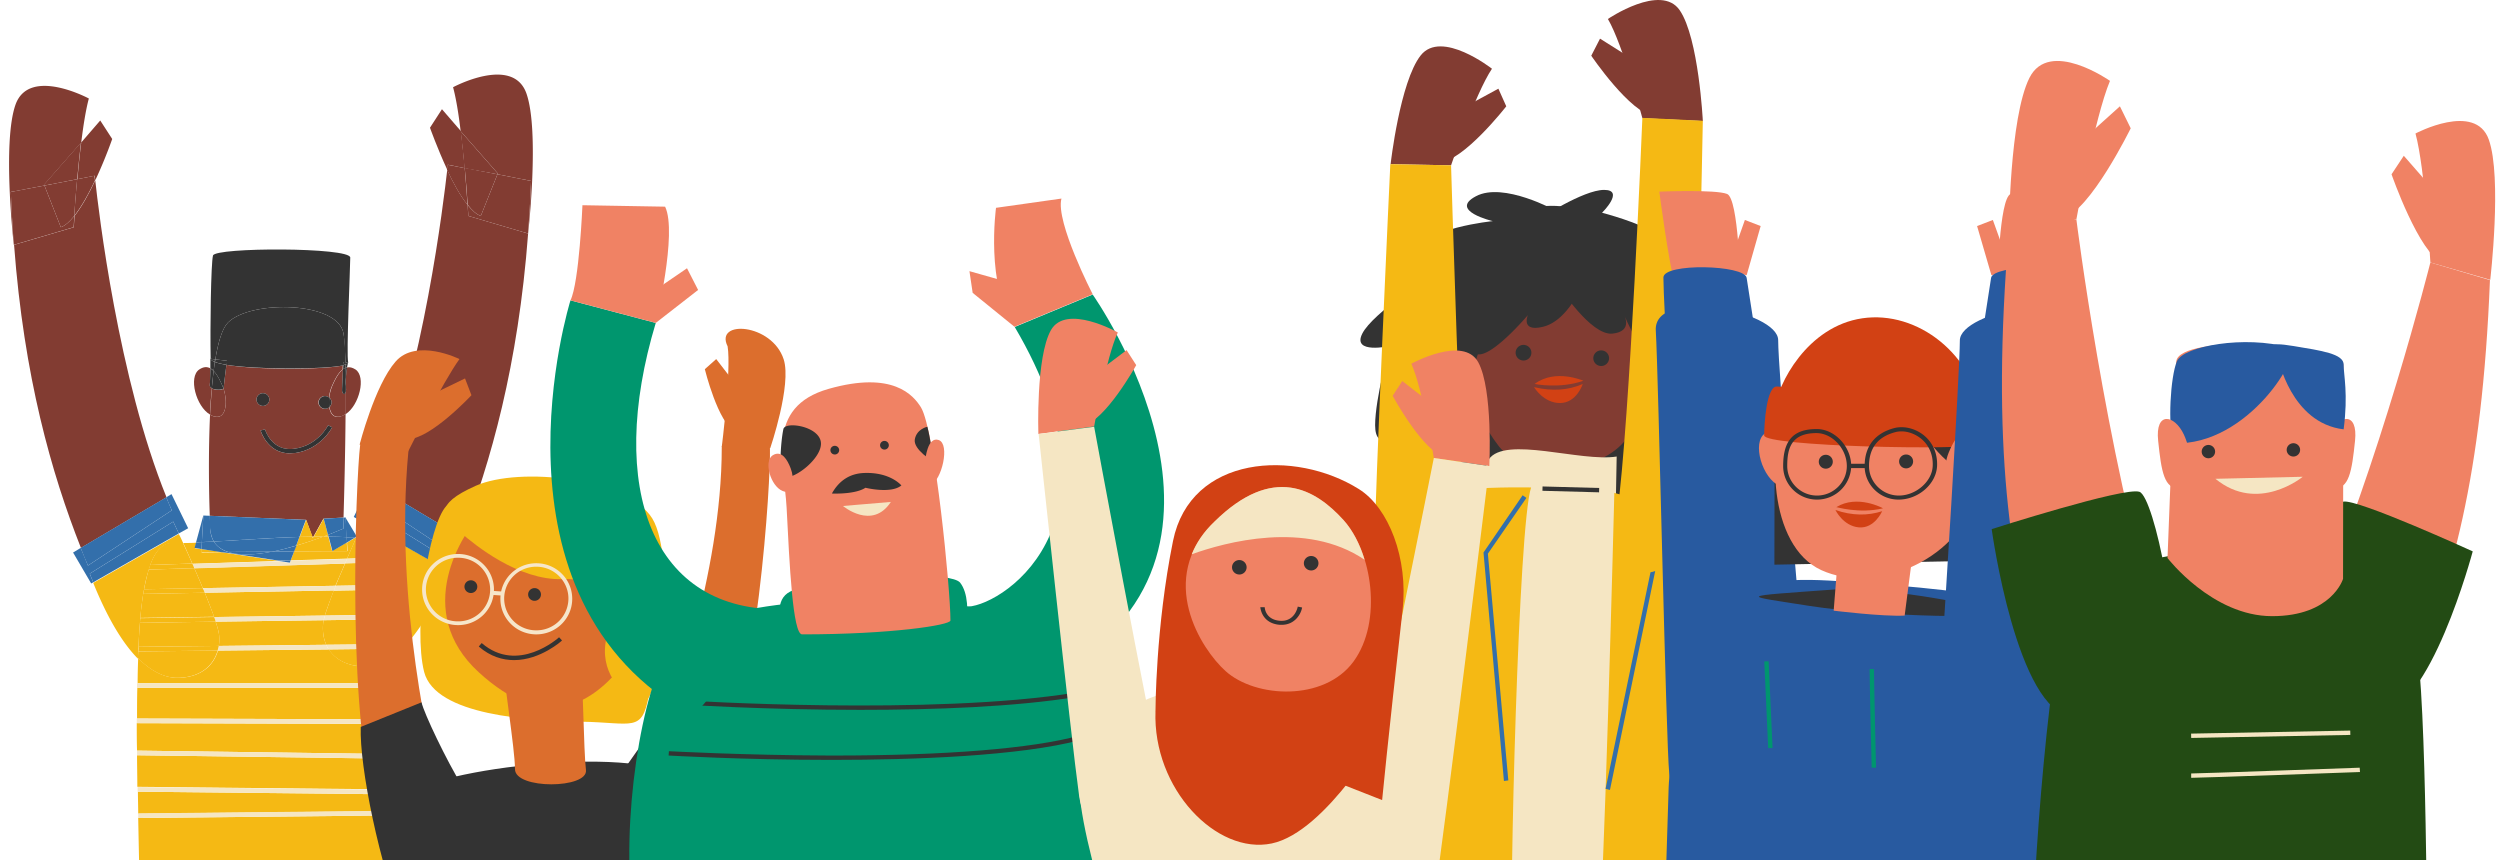 <svg width="218" height="75" viewBox="0 0 218 75" fill="none" xmlns="http://www.w3.org/2000/svg"><g clip-path="url(#a)"><path d="M43.378 15.197l2.929.58a124.605 124.605 0 0 1-.255 4.59s1.019-8.928-.153-12.231c-1.197-3.329-6.392-.53-6.392-.53.255.933.484 2.32.662 3.834l3.235 3.681-.026.076z" fill="#823C32"/><path d="M40.526 14.667c-.102-1.034-.204-2.143-.331-3.228l-1.656-1.916-1.044 1.614s.637 1.79 1.503 3.656c.025-.277.05-.428.05-.428l1.478.302z" fill="#823C32"/><path d="M43.378 15.197l.026-.076-3.235-3.682c.128 1.06.255 2.194.331 3.228l2.878.53zm2.674 5.169l-5.22-1.538s-.026-.378-.052-.958c-.636-.782-1.273-1.942-1.782-3.051-.306 2.698-2.038 17.324-6.19 27.587l7.438 4.439c2.546-6.532 4.94-14.98 5.806-26.479z" fill="#823C32"/><path d="M43.378 15.197l-1.452 3.631c-.382-.126-.764-.48-1.146-.958.051.605.051.958.051.958l5.221 1.538c.102-1.488.204-3 .255-4.59l-2.929-.58zm-2.852-.53l-1.503-.302s-.026.151-.051.428c.535 1.135 1.146 2.27 1.783 3.052-.026-.757-.128-1.917-.23-3.178z" fill="#823C32"/><path d="M41.926 18.828l1.452-3.631-2.852-.555c.127 1.286.203 2.446.254 3.203.382.504.764.857 1.146.983z" fill="#823C32"/><path d="M31.102 46.794c-.025.05-.025.076-.05.126.916.101 1.706.227 2.343.454.305.101.56.53.814 1.21.051.127.077.253.128.404.178.555.33 1.21.458 1.992.026.126.051.278.077.404.102.655.229 1.387.33 2.168.026.127.026.278.052.404a196 196 0 0 1 .229 2.169c1.12-1.236 2.394-3.203 3.667-6.33l-7.462-4.262c-.178.379-.357.782-.586 1.261z" fill="#F5B914"/><path d="M39.456 49.038c-.102.253-.204.53-.306.782l.153.076 1.58-2.673-.663-.404a27.54 27.54 0 0 1-.637 1.539L32.3 43.54c.153-.378.331-.756.484-1.16l-.484-.277-1.451 2.975.84.48c.306-.656.484-1.06.484-1.06l7.284 4.54z" fill="#336FAB"/><path d="M39.583 48.358c.204-.505.408-1.01.637-1.539l-7.437-4.438c-.153.378-.33.782-.484 1.16l7.284 4.817zm-.433 1.462a24.8 24.8 0 0 0 .306-.782L32.172 44.5s-.204.404-.484 1.06l7.462 4.261z" fill="#336FAB"/><path d="M27.231 46.794h.102l.866-1.563 1.757-.101c.051-1.715.153-5.523.178-9.028-.076.05-.178.1-.28.151-.713.303-1.044-.126-1.146-.756a.521.521 0 0 1-.382.151.563.563 0 0 1-.56-.555c0-.302.255-.555.56-.555.153 0 .28.05.357.127.05-.353.127-.707.255-.984.229-.53.534-1.16.942-1.463 0-.126 0-.252.025-.353-1.655.379-7.487.404-10.162-.05-.076.605-.229 1.79-.229 1.992 0 .025-.025.05-.025.076.382 1.134.28 2.9-.994 2.37-.05-.025-.101-.05-.178-.1-.153 3.252-.102 6.732-.025 8.825l8.404.353.535 1.463zm-4.864-11.953c0-.303.254-.555.56-.555.306 0 .56.252.56.555a.563.563 0 0 1-.56.555.563.563 0 0 1-.56-.555zm2.903 4.69c-1.961 0-2.547-1.992-2.547-1.992l.382-.1c.026.075.611 1.966 2.572 1.689 2.038-.277 2.93-2.017 2.93-2.043l.356.177c-.05.075-.993 1.916-3.235 2.244-.178 0-.33.025-.458.025z" fill="#823C32"/><path d="M24.277 48.912l-4.941-.756-1.757.025.025-.277-.611-.101.127-.48c-.382.026-.764.026-1.146.026.255.53.51 1.16.815 1.816l7.488-.253zm4.839 2.573l-11.257.201c.305.757.585 1.488.815 2.119l9.652-.127c.178-.58.459-1.336.79-2.193zm.968-2.345l-13.142.403c.254.58.51 1.16.738 1.74l11.563-.202c.28-.63.56-1.286.84-1.942zm.229-1.085l-4.661.025-.306.782 4.916-.151c.28-.63.56-1.236.79-1.79h-.128l-.662.403.05.73zm5.832 46.072c0 .807-.102 2.623-.23 4.64.485-.025.79-.177.79-.403 0-1.539.077-14.702-.356-27.286l-24.297.252c.153 8.045.433 17.804.433 28.698 0 .151.102.252.305.378.026-2.774.128-5.548.332-6.128.356-1.059 23.023-2.32 23.023-.151zM19.107 55.393c.025.303.025.63-.026.933l9.373-.1c-.255-.555-.332-1.186-.28-1.816 0-.101.025-.202.05-.328l-9.423.126c.178.505.28.933.306 1.185zm16.885 7.742l-24.067-.076c0 .782 0 1.589.025 2.396l24.195.328c-.05-.883-.102-1.766-.153-2.648zm.153 3.051l-24.195-.328c0 .883.025 1.816.025 2.75l24.272.251c0-.882-.051-1.765-.102-2.673zm-.331-6.203H11.975c-.025.857-.025 1.74-.025 2.673l24.042.075c-.076-.933-.127-1.866-.178-2.748zm.484 9.305l-24.272-.252c0 .63.026 1.26.026 1.916l24.297-.252a26.532 26.532 0 0 1-.051-1.412zm-.764-12.735H35.1c-1.503 1.438-2.75 1.589-3.49 1.564-1.451-.076-2.393-.681-2.928-1.488l-9.678.1c-.357 1.236-1.376 2.27-3.286 2.371-.79.05-2.088-.126-3.667-1.715A59.16 59.16 0 0 0 12 59.579h23.813c-.127-1.059-.204-2.068-.28-3.026z" fill="#F5B914"/><path d="M34.21 48.584c-.255-.68-.51-1.11-.816-1.21-.61-.227-1.4-.353-2.343-.454-.254.555-.509 1.16-.79 1.79l3.948-.126zm-5.884 5.095l6.877-.101a36.288 36.288 0 0 0-.331-2.169l-5.782.1c-.305.833-.585 1.59-.764 2.17zm-.102.403c-.025.126-.05.252-.05.328-.052.63.025 1.26.28 1.815l7.029-.075c-.076-.757-.153-1.488-.23-2.169l-7.029.101zm1.044-3.001l5.553-.1a27.135 27.135 0 0 0-.459-1.993l-4.253.126a56.54 56.54 0 0 0-.84 1.967zm2.318 7.036c.764.05 2.012-.126 3.49-1.564l-6.419.076c.535.807 1.477 1.412 2.93 1.488zm-4.228-11.323h-.102l.051.126.051-.126z" fill="#F5B914"/><path d="M36.272 68.885l-24.271-.253v.404l24.271.252v-.403zm-.127-3.102l-24.195-.328v.403l24.195.328v-.403zm-.178-3.051l-24.042-.076v.404l24.067.075c0-.126 0-.252-.025-.403zm-.204-3.152H11.95v.403h23.864c-.026-.126-.026-.278-.051-.404zm-.688-3.027h.433c0-.126-.026-.277-.051-.403-.102.151-.254.277-.382.403zm-15.994-.226c-.025.126-.05.277-.102.403l9.678-.1c-.076-.127-.152-.253-.203-.404l-9.373.1z" fill="#F5E6C3"/><path d="M35.483 56.15l-7.03.075c.052.126.128.278.204.404l6.418-.076c.128-.126.28-.252.408-.403zm-16.809-2.345c.05.151.102.277.127.403l9.423-.126c.026-.126.051-.252.102-.403l-9.652.126z" fill="#F5E6C3"/><path d="M28.224 54.082l7.03-.1c-.026-.127-.026-.278-.051-.404l-6.877.1c-.025.127-.076.278-.102.404zm1.044-3.001l-11.562.202c.05.126.102.277.178.403l11.257-.201c.026-.126.077-.252.128-.404z" fill="#F5E6C3"/><path d="M29.116 51.485l5.781-.101c-.025-.126-.05-.278-.076-.404l-5.552.101c-.051.151-.102.277-.153.404zm.968-2.345c.05-.127.127-.278.178-.404l-4.916.151-.076.202-.993-.151-7.488.226c.05.127.127.253.178.404l13.117-.429z" fill="#F5E6C3"/><path d="M30.084 49.14l4.253-.127c-.051-.151-.077-.277-.128-.403l-3.947.126c-.051.126-.128.252-.178.403zm6.265 21.535l-24.297.252v.404l24.297-.252v-.404z" fill="#F5E6C3"/><path d="M3.876 16.18l-.025-.075 3.234-3.682c.179-1.488.408-2.9.663-3.833 0 0-5.196-2.8-6.393.53-1.171 3.303-.153 12.23-.153 12.23a126.192 126.192 0 0 1-.254-4.615l2.928-.555zm4.381-.857s.025.151.05.403a41.106 41.106 0 0 0 1.478-3.606l-1.044-1.614-1.656 1.917a71.86 71.86 0 0 0-.33 3.203l1.502-.303z" fill="#823C32"/><path d="M3.876 16.18l2.853-.554c.102-1.034.204-2.144.331-3.203l-3.235 3.682.051.075zm4.431-.454c-.534 1.135-1.171 2.295-1.808 3.102-.05.605-.05.984-.05.984L1.226 21.35c.866 11.499 3.26 19.922 5.832 26.428l7.463-4.413C10.319 33.05 8.588 18.349 8.307 15.726z" fill="#823C32"/><path d="M6.474 18.828c-.382.48-.79.858-1.171.984L3.876 16.18l-2.929.555c.051 1.589.153 3.127.255 4.615l5.221-1.538s.026-.379.051-.984zm.255-3.202c-.127 1.286-.204 2.446-.255 3.202.637-.807 1.274-1.967 1.808-3.101a6.818 6.818 0 0 0-.05-.404l-1.503.303z" fill="#823C32"/><path d="M3.877 16.18l1.426 3.632c.382-.126.79-.505 1.171-.984.051-.781.128-1.916.255-3.202l-2.852.554zm14.415 17.35c.05-.303.05-.883.05-1.412-.28-.152-.585-.152-.967.1-.968.656-.28 3.228.942 3.934.026-.781.076-1.563.153-2.294-.127-.076-.204-.177-.178-.328z" fill="#823C32"/><path d="M19.489 33.883c-.128.151-.713.176-1.02-.025-.05.731-.101 1.513-.152 2.294.051.026.102.076.178.101 1.274.53 1.376-1.235.994-2.37zm10.671-.227v.05c.025.202.025.328 0 .429v1.967c1.171-.782 1.783-3.253.84-3.883-.28-.177-.509-.228-.738-.177-.051.227-.077.555-.102.883v.73z" fill="#823C32"/><path d="M30.16 34.135c-.076.353-.331.202-.331-.075 0-.253.05-1.186.076-1.841-.407.302-.713.933-.942 1.462-.127.303-.204.63-.255.984.128.1.204.252.204.428a.592.592 0 0 1-.178.404c.102.63.433 1.034 1.146.756.102-.05.178-.1.28-.15v-1.968zm0-.479v-.731a3.503 3.503 0 0 0 0 .731z" fill="#823C32"/><path d="M23.487 34.841a.562.562 0 0 0-.56-.555.562.562 0 0 0-.56.555c0 .303.254.555.56.555.306 0 .56-.252.56-.555zm5.221-.176a.612.612 0 0 0-.356-.126.562.562 0 0 0-.56.554.562.562 0 0 0 .942.404 2.97 2.97 0 0 1-.026-.832z" fill="#333"/><path d="M28.912 35.093c0-.176-.077-.302-.204-.428a4.55 4.55 0 0 0 0 .832.524.524 0 0 0 .204-.404z" fill="#333"/><path d="M28.657 46.794l-.051-.151c-.127.05-.28.1-.407.151h.458zm-1.961-1.463l-.56 1.488c.382 0 .738-.025 1.12-.025l-.56-1.462z" fill="#F5B914"/><path d="M28.199 46.794c.153-.05.28-.1.407-.151l-.382-1.412-.866 1.563h.84zm-10.646 1.362l1.757-.025-1.732-.252-.025.277zm8.277-.58l-.203.504 4.66-.025-.05-.757-1.274.757-.331-1.26h-.459c-.662.251-1.477.529-2.343.78z" fill="#F5B914"/><path d="M28.199 46.794h-.84l-.077.126-.05-.126c-.357 0-.74.025-1.122.025l-.28.757a37.11 37.11 0 0 0 2.369-.782z" fill="#F5B914"/><path d="M17.73 44.953l-.636 2.345c.178 0 .331-.025.51-.025l.126-2.32zm7.922 3.127l-1.936.025c-1.426.278-2.801.353-3.82.026h-.56l4.94.756 1.07-.025.306-.782z" fill="#336FAB"/><path d="M17.578 47.879l.025-.606c-.178 0-.33.026-.509.026l-.127.479.61.1zm6.138.226l-3.82.026c.993.327 2.394.252 3.82-.026zm1.63.757l-1.07.05.994.152.076-.202zm-6.698-1.639a2.208 2.208 0 0 1-.305-1.135c-.026-.303-.026-.68-.051-1.11l-.56-.025-.128 2.32c.331-.025.688-.025 1.044-.05z" fill="#336FAB"/><path d="M18.648 47.223c2.343-.126 4.992-.328 7.462-.404l.56-1.487-8.404-.354c.026.43.026.807.051 1.11.051.454.153.832.331 1.135z" fill="#336FAB"/><path d="M18.648 47.223c-.356.025-.713.05-1.044.05l-.026.605 1.758.278h.56c-.535-.202-.968-.48-1.248-.933zm5.068.882l1.936-.025.204-.504c-.713.202-1.427.403-2.14.53z" fill="#336FAB"/><path d="M19.896 48.13l3.82-.025c.714-.126 1.427-.327 2.114-.53l.28-.756c-2.47.076-5.119.278-7.462.404.28.454.713.731 1.248.908zm11.028-1.235l.178-.101v-.025l-.993-1.664.102 1.714c.28.05.51.076.713.076z" fill="#336FAB"/><path d="M30.923 46.895c-.229-.025-.458-.05-.687-.05l.026.453.661-.403zm-2.317-.252l.051.151c.56 0 1.096.025 1.58.05l-.102-1.714h-.153c-.026.605-.026.958-.026.958s-.535.227-1.35.555z" fill="#336FAB"/><path d="M28.606 46.643c.815-.328 1.35-.555 1.35-.555s0-.353.026-.958l-1.758.1.382 1.413zm1.656.655l-.026-.454a32.232 32.232 0 0 0-1.579-.05l.331 1.26 1.274-.756z" fill="#336FAB"/><path d="M12.077 56.402a48.74 48.74 0 0 1 .128-2.093c0-.126.025-.277.025-.404a36.5 36.5 0 0 1 .255-2.093c.025-.126.05-.277.076-.403.102-.656.255-1.21.408-1.715.05-.151.102-.277.127-.403.459-1.261 1.095-1.917 1.936-1.917h.942a8.194 8.194 0 0 0-.382-.807L8.13 50.83c1.375 3.379 2.7 5.396 3.896 6.607 0-.202.026-.379.026-.58 0-.202 0-.328.025-.454z" fill="#F5B914"/><path d="M17.859 51.686l-5.374.101a36.5 36.5 0 0 0-.255 2.093l6.444-.1c-.23-.606-.51-1.337-.815-2.094zm-.917-2.143l-3.973.126c-.153.504-.28 1.06-.408 1.715l5.12-.101c-.23-.58-.485-1.16-.74-1.74zm-3.846-.277l3.668-.127c-.28-.655-.56-1.26-.816-1.815h-.942c-.815.025-1.451.68-1.91 1.942zm2.598 9.834c1.91-.1 2.929-1.135 3.285-2.37l-6.927.076c0 .201-.026.378-.026.58 1.58 1.588 2.878 1.765 3.668 1.714zm3.413-3.707c-.026-.252-.128-.68-.306-1.185l-6.596.101a48.74 48.74 0 0 0-.128 2.093l7.004-.076c.051-.302.051-.63.026-.933z" fill="#F5B914"/><path d="M12.077 56.402c0 .126 0 .277-.025.403l6.927-.075c.026-.126.077-.278.102-.404l-7.004.076zm6.597-2.597l-6.444.1c0 .127-.025.278-.025.404l6.596-.101a2.47 2.47 0 0 0-.127-.403zm-.994-2.522l-5.119.1c-.025.127-.05.278-.076.404l5.374-.1a4.92 4.92 0 0 0-.179-.404zm-.916-2.143l-3.668.126a2.5 2.5 0 0 0-.127.403l3.973-.126c-.051-.126-.102-.277-.178-.404z" fill="#F5B914"/><path d="M15.108 45.483s.178.403.484 1.034l.815-.454-1.452-2.976-.458.277c.153.379.305.757.484 1.135l-7.31 4.817c-.204-.505-.407-1.009-.636-1.538l-.663.403 1.58 2.698.178-.1-.306-.757 7.284-4.54z" fill="#336FAB"/><path d="M14.98 44.5c-.152-.379-.33-.757-.483-1.136l-7.463 4.414c.204.53.408 1.033.637 1.538l7.31-4.817zm.612 2.017c-.306-.63-.484-1.034-.484-1.034l-7.284 4.539.306.756 7.462-4.261z" fill="#336FAB"/><path d="M19.896 28.108c2.012-1.967 9.602-1.84 10.06.984.077.504.128 1.387.178 2.496l.204.05s0 .026-.025.051c.025-.025.05-.05.05-.076-.177-.706.179-8.246.179-9.154 0-.907-11.792-.907-11.97-.176-.178.706-.255 6.203-.204 8.977v.025l.408.051c.254-1.538.61-2.723 1.12-3.228z" fill="#333"/><path d="M30.135 31.588c-.026-1.11-.077-1.992-.179-2.496-.458-2.825-8.048-2.95-10.06-.984-.51.505-.866 1.69-1.12 3.228l1.018.126s-.025.151-.05.353c2.7.429 8.506.404 10.161.05 0-.201.026-.302.026-.302l.204.025zm-.001.479c.051-.025.077-.025.128-.025.025-.151.05-.277.076-.353-.05.025-.102.076-.204.1v.278z" fill="#333"/><path d="M30.134 31.79a.483.483 0 0 1-.203.05c0 .101 0 .227-.026.353.077-.05.153-.1.23-.126v-.277z" fill="#333"/><path d="M30.16 32.925c.025-.328.076-.656.102-.883-.051 0-.077.025-.128.025 0 .278 0 .555.026.858zm0 .781v-.05.479c.025-.1.025-.227 0-.429z" fill="#333"/><path d="M30.16 34.135v-.48a3.519 3.519 0 0 1 0-.73c0-.303 0-.58-.026-.858-.076.025-.153.076-.229.126-.025.656-.076 1.614-.076 1.841 0 .328.254.48.33.101zm-.026-2.547v.202a.385.385 0 0 0 .204-.101c0-.05.025-.05.025-.05l-.229-.05zm0 0l-.203-.05s0 .126-.026.302c.077-.025.153-.025.204-.05.025-.076.025-.126.025-.202zm-11.41-.025c-.204-.076-.33-.177-.356-.277h-.025v.832c.101.05.203.126.28.227.05-.278.076-.53.101-.782z" fill="#333"/><path d="M18.623 32.345c.33.328.585.882.79 1.336.025.05.05.126.076.202.025-.025.025-.05.025-.076 0-.201.153-1.387.23-1.992-.434-.076-.765-.151-1.02-.252-.025.252-.05.504-.101.782zm-.153 1.513c.05-.53.101-1.034.152-1.514a2.702 2.702 0 0 0-.28-.226c0 .504-.025 1.11-.05 1.412-.026.151.05.252.178.328z" fill="#333"/><path d="M18.623 32.344c-.051.48-.102.984-.153 1.514.306.176.866.15 1.019.025-.026-.076-.051-.126-.077-.202-.204-.48-.458-1.009-.79-1.337zm.101-.781c0-.076.025-.151.025-.227l-.406-.05c.05.1.177.201.381.277zm.052-.227c0 .076-.026.151-.026.227.23.1.586.176 1.019.252.025-.202.05-.353.05-.353l-1.043-.126zm10.187 5.926l-.357-.176c0 .025-.89 1.765-2.928 2.042-1.962.278-2.547-1.614-2.573-1.69l-.382.101s.586 1.993 2.547 1.993c.127 0 .28-.026.459-.026 2.24-.327 3.183-2.168 3.234-2.244z" fill="#333"/><path d="M57.462 64.976c.892-2.648 5.476-14.828 5.476-25.974 0-1.21 4.177-1.11 4.202.126.077 2.623-1.044 21.712-4.788 29.1-.713 1.413-5.246-2.193-4.89-3.252z" fill="#DC6E2D"/><path d="M62.938 38.977s.84-6.733.51-8.776c-1.172-2.345 3.87-2.017 4.89 1.135.712 2.22-1.172 7.742-1.172 7.742l-4.228-.101z" fill="#DC6E2D"/><path d="M65.663 35.472l-3.209-4.161-.993.882s1.146 4.69 2.648 5.447l1.554-2.168z" fill="#DC6E2D"/><path d="M59.703 73.777c1.962-2.144 4.28-8.398 4.84-11.449l-5.45-2.42c-1.452 2.874-5.018 7.59-6.648 9.935-1.477 2.093 5.705 5.623 7.258 3.934z" fill="#333"/><path d="M35.228 69.313c4.024-2.648 22.489-4.488 24.5-.908 1.987 3.581-1.069 27.538-1.63 30.362-.177.908-19.763 1.084-19.966.177-1.172-5.8-5.069-28.193-2.904-29.63z" fill="#333"/><path d="M38.921 44.121c-1.579 1.69-2.903 10.667-1.935 14.475.993 3.808 9.245 4.262 13.727 4.337 4.483.076 5.247.959 5.858-2.244 2.47-12.937.102-14.525-3.973-16.669-4.05-2.143-12.403-1.26-13.677.101z" fill="#F5B914"/><path d="M42.334 44.399c-2.216 2.143-6.342 8.952-.586 14.222 5.756 5.27 9.678 2.774 12.276-.277 2.598-3.052 3.413-9.709.484-13.441-2.955-3.732-9.449-3.127-12.174-.504z" fill="#DC6E2D"/><path d="M41.06 51.712c.31 0 .56-.249.56-.555a.557.557 0 0 0-.56-.555.557.557 0 0 0-.56.555c0 .306.251.555.56.555zm5.553.68c.309 0 .56-.248.56-.554a.558.558 0 0 0-.56-.555c-.31 0-.56.248-.56.555 0 .306.25.554.56.554z" fill="#333"/><path d="M38.31 68.86c-.637-2.724-3.948-16.341-2.7-29.48.128-1.437-4.024-2.042-4.202-.605-.382 3.077-1.299 25.142 1.732 32.858.56 1.488 5.425-1.664 5.17-2.774z" fill="#DC6E2D"/><path d="M35.584 39.38s3.031-6.077 4.483-8.07c0 0-3.77-1.865-5.578.228-1.808 2.068-3.132 7.237-3.132 7.237l4.227.605z" fill="#DC6E2D"/><path d="M34.923 35.724L40.55 33l.56 1.463s-3.59 3.858-5.577 3.833l-.611-2.572z" fill="#DC6E2D"/><path d="M35.278 80.762c-2.19-5.245-3.947-13.97-3.82-17.375l5.298-2.143c.229.983 2.164 5.043 3.54 7.287 3.107 4.968-3.642 15.51-5.018 12.23z" fill="#333"/><path d="M43.862 57.41c0 1.64 1.044 7.868 1.044 9.659 0 1.79 6.393 1.715 6.189.075-.204-1.639-.255-8.321-.484-9.607-.255-1.312-6.749-2.118-6.749-.126z" fill="#DC6E2D"/><path d="M40.195 46.466c1.171 1.01 4.991 4.161 8.863 4.035 3.87-.126 4.584 2.018 3.845 5.044-.738 3.026 1.325 4.942 2.7 5.8 2.063 1.286 3.438-12.609 1.273-16.14-2.19-3.53-11.562-4.539-15.383-2.849-3.794 1.69-2.903 2.723-1.298 4.11z" fill="#F5B914"/><path d="M46.765 55.318c-1.732 0-3.132-1.387-3.132-3.102 0-1.715 1.4-3.102 3.132-3.102 1.732 0 3.133 1.387 3.133 3.102 0 1.715-1.4 3.102-3.133 3.102zm0-5.901a2.78 2.78 0 0 0-2.801 2.774 2.78 2.78 0 0 0 2.801 2.774 2.78 2.78 0 0 0 2.802-2.774c0-1.513-1.248-2.774-2.802-2.774zM39.94 54.51c-1.732 0-3.133-1.386-3.133-3.101s1.401-3.102 3.133-3.102 3.133 1.387 3.133 3.102c0 1.715-1.376 3.102-3.133 3.102zm0-5.875a2.78 2.78 0 0 0-2.802 2.774 2.78 2.78 0 0 0 2.802 2.774 2.78 2.78 0 0 0 2.801-2.774 2.78 2.78 0 0 0-2.801-2.774z" fill="#F6E6CA"/><path d="M42.938 51.524l-.024.352.813.053.024-.352-.813-.053z" fill="#F6E6CA"/><path d="M44.83 57.562c-.993 0-2.063-.303-3.082-1.185l.255-.303c3.158 2.724 6.698-.454 6.749-.504l.255.277c0 .025-1.885 1.715-4.177 1.715z" fill="#333"/><path d="M55.22 79.677c-1.145-7.716.714-19.896 3.312-23.326 3.463-4.564 17.853-4.287 23.634-3.707 5.782.58 8.863.934 12.123 7.717 3.184 6.632 3.311 15.61 3.311 15.61s-14.11 1.966-22.718 2.622c-11.257.883-19.661 1.084-19.661 1.084z" fill="#00966E"/><path d="M75.086 61.9c-8.353 0-15.408-.455-15.535-.455l.025-.378c.204.025 21.776 1.362 34.255-.68l.077.377c-5.4.883-12.48 1.135-18.822 1.135zm-2.419 4.362h-.306c-7.59 0-13.982-.379-14.058-.379l.025-.378c.051 0 6.444.353 14.033.378h.306c9.856 0 17.293-.605 21.47-1.74l.102.379c-5.298 1.412-14.594 1.74-21.572 1.74z" fill="#333"/><path d="M69.56 51.358c-1.987.429-1.63 2.144-1.452 3.581.178 1.438 3.438 3.051 7.615 2.698 4.177-.353 8.354-1.084 8.532-2.698.178-1.614.178-3.228-.535-4.136-.738-.882-7.462-.882-14.16.555z" fill="#00966E"/><path d="M80.308 35.522c1.222 2.017 2.572 15.912 2.572 18.585 0 .404-5.17 1.21-12.938 1.21-.815 0-1.095-6.052-1.35-11.045-.204-3.833-1.936-8.775 3.668-10.364 5.603-1.589 7.385.555 8.048 1.614z" fill="#F08264"/><path d="M68.312 37.413c.153-.68 3.005-.277 3.26 1.085.254 1.361-2.343 3.404-3.26 3.101-.408-.151-.255-2.975 0-4.186zm7.004 3.833c-1.096.05-2.089.555-2.776 1.79 0 0 2.012.102 2.928-.504 0 0 2.216.555 3.133-.201 0 0-.968-1.186-3.285-1.085zm-2.522-1.614a.38.38 0 0 0 .382-.378.38.38 0 0 0-.382-.378.38.38 0 0 0-.382.378.38.38 0 0 0 .382.378zm4.33-.429a.38.38 0 0 0 .382-.378.38.38 0 0 0-.382-.378.38.38 0 0 0-.382.378.38.38 0 0 0 .382.378z" fill="#333"/><path d="M68.949 40.843c-.28-.732-.79-1.64-1.58-1.135-.789.53-.178 2.673.867 3.102 1.044.454 1.044-1.11.713-1.967z" fill="#F08264"/><path d="M73.507 44.121s2.547 2.143 4.177-.353l-4.177.353z" fill="#F5E6C3"/><path d="M68.44 53.124c-11.614.353-15.588-10.592-11.258-24.965l-7.437-1.967s-8.15 26.05 10.697 36.287l7.997-9.355zm15.688-.227c2.725.277 14.695-6.86 4.355-24.385l6.8-2.825s16.198 22.898-3.668 33.262l-7.487-6.052z" fill="#00966E"/><path d="M95.283 25.662s-3.26-6.33-2.725-8.347l-5.705.807s-.942 6.86 1.63 10.364l6.8-2.824z" fill="#F08264"/><path d="M88.356 24.729l-3.82-1.084.28 1.89 3.667 2.977-.127-3.783zm-31.174 3.429s1.91-7.867.815-10.137l-7.208-.126s-.28 6.733-1.044 8.296l7.437 1.967z" fill="#F08264"/><path d="M56.775 25.536l3.132-2.144.968 1.892-3.693 2.875-.407-2.623z" fill="#F08264"/><path d="M80.868 37.212s-.917.176-1.095 1.084c-.178.908 1.63 1.967 1.63 1.967s-.255-1.967-.535-3.051z" fill="#333"/><path d="M80.69 40.086s.178-2.067 1.171-1.714c.993.353.28 3.505-.738 3.959-1.02.454-.535-1.438-.433-2.245z" fill="#F08264"/><path d="M134.199 19.105s3.846-2.546 5.679-2.546c1.834 0-.178 1.992-.178 1.992s3.489.908 4.584 1.815c1.096.908-.916 1.64-.916 1.64s5.322 1.639 5.322 3.454c0 1.816-2.012.908-2.012.908s3.668 4.716 4.228 7.44c.561 2.723-1.477.176-1.477.176s1.477 4.186.178 7.439c-1.273 3.278-2.19 0-2.19 0s-2.751 3.984-4.228 4.715c-1.477.732-6.239 1.085-6.978-3.076-.713-4.16-4.559-19.417-2.012-23.956z" fill="#333"/><path d="M135.676 18.374s-4.584-2.547-6.978-1.26c-2.394 1.26 1.477 2.168 1.477 2.168s-5.858.555-7.513 2.9c-1.656 2.37 2.19 1.816 2.19 1.816s-5.145 3.278-6.061 5.094c-.917 1.815 2.394 1.084 2.394 1.084s-1.274 4.54-1.274 6.91 2.012.907 2.012.907 1.095 6.179 2.929 6.179c1.834 0 2.19-1.261 2.19-1.261s.561 2.169 2.394 2.723c1.834.555 5.858.908 6.775-2.547.942-3.48 2.572-22.166-.535-24.713z" fill="#333"/><path d="M143.189 43.693c2.751-.278 12.098-4.64 2.471-18.787-9.627-14.172-20.349-3.53-23.941 4.085-3.591 7.615 1.936 14.702 9.347 15.256 7.412.555 9.373-.277 12.123-.554z" fill="#333"/><path d="M130.71 38.927c-2.573-3.33-3.77-7.49.968-12.155 4.762-4.665 8.175-2.648 10.467-.126 2.292 2.521 2.955 7.792-.484 11.827-2.623 3.101-8.965 3.026-10.951.454z" fill="#823C32"/><path d="M139.624 31.916c.38 0 .687-.305.687-.68a.684.684 0 0 0-.687-.682.684.684 0 0 0-.688.681c0 .376.308.681.688.681zm-6.775-.479c.38 0 .688-.305.688-.68a.684.684 0 0 0-.688-.682.684.684 0 0 0-.687.681c0 .376.307.681.687.681zm4.941-6.229s-1.197 2.774-3.209 3.278c-2.012.505-1.35-1.008-1.35-1.008s-3.387 4.01-4.559 3.354c-1.171-.656-.687-2.522-.687-2.522s-2.7 5.018-4.05 4.186c-1.35-.832 1.528-12.735 6.928-12.886 5.399-.177 10.518.252 6.927 5.598z" fill="#333"/><path d="M136.033 25.082s2.699 4.186 4.559 4.01c1.859-.177 1.018-1.665 1.018-1.665s1.86 4.514 2.878 3.505c1.019-1.008-.687-8.195-5.399-9.885-4.737-1.664-4.916 2.37-3.056 4.035z" fill="#333"/><path d="M140.974 39.81l-.765 41.078-12.428-.252s.586-38.507 2.037-40.575c1.427-2.093 8.023.252 11.156-.252z" fill="#F5E6C3"/><path d="M140.77 42.986s-.942 37.297-1.477 40.55c0 0 7.462 21.006 8.277 16.946.815-4.085.025-55.73.025-55.73l-6.825-1.766zm-7.259-.479c-1.095 3.253-1.91 35.33-1.655 41.306 0 0-11.436 19.67-11.716 13.139-.28-6.532-.917-49.83.459-52.276 1.375-2.446 12.912-2.169 12.912-2.169z" fill="#F5B914"/><path d="M126.533 14.415s2.114-6.254 3.566-8.422c0 0-4.407-3.455-6.215-1.16-1.808 2.294-2.623 9.481-2.623 9.481l5.272.101z" fill="#823C32"/><path d="M124.852 10.885l5.807-3.152.687 1.538s-3.743 4.816-5.857 4.892l-.637-3.278z" fill="#823C32"/><path d="M127.934 50.224c-.586-8.473-1.401-35.809-1.401-35.809l-5.298-.1s-1.349 28.646-1.4 34.42c-.051 5.776 8.608 8.978 8.099 1.489z" fill="#F5B914"/><path d="M131.143 68.103l-1.783-19.922 3.413-4.993.331.227-3.362 4.867 1.783 19.77-.382.051zm9.245.782l-.382-.101 4.049-19.518-2.521-5.523.356-.177 2.573 5.65-.026.075-4.049 19.594z" fill="#336FAB"/><path d="M134.51 42.42l-.01.377 4.939.134.01-.378-4.939-.134z" fill="#333"/><path d="M138.072 33.202s-2.445-1.084-4.253.278c0 0 2.165.453 4.253-.278z" fill="#D24114"/><path d="M138.019 33.48s-.535 1.664-1.986 1.664c-1.452 0-2.267-1.387-2.267-1.387 1.579.378 3.005.277 4.253-.277z" fill="#D24114"/><path d="M143.215 10.305s-1.681-6.38-3.006-8.65c0 0 4.636-3.152 6.266-.756 1.655 2.42 2.012 9.658 2.012 9.658l-5.272-.252z" fill="#823C32"/><path d="M145.125 6.9l-5.603-3.53-.764 1.488s3.413 5.043 5.501 5.27l.866-3.228z" fill="#823C32"/><path d="M140.999 44.979c1.146-8.423 2.216-34.7 2.216-34.7l5.272.253s-.561 28.672-.917 34.447c-.331 5.75-7.59 7.439-6.571 0z" fill="#F5B914"/><path d="M146.093 24.981c-.586-2.017-1.401-8.271-1.401-8.271s4.89-.202 5.909.202c1.018.403 1.146 7.893 1.146 7.893l-5.654.176z" fill="#F08264"/><path d="M152.307 23.998l1.223-4.287-1.376-.53-1.579 4.464 1.732.353z" fill="#F08264"/><path d="M145.278 29.37s-.229-3.884-.229-5.17c0-1.287 7.08-1.11 7.258.025.331 2.143.841 5.421.841 5.421l-7.87-.277z" fill="#285AA0"/><path d="M156.891 53.401c-.255-3.102-1.834-21.132-1.834-23.73.026-2.572-10.926-4.69-10.671-.831.229 3.883.891 35.884 1.171 38.607.255 2.698 1.809 1.06 5.705 1.337 3.897.302 5.858-12.533 5.629-15.383z" fill="#285AA0"/><path d="M172.937 37.187v11.7l-18.21.353.025-13.541 18.185 1.488z" fill="#333"/><path d="M160.355 50.678c2.42.176 11.843.781 13.269 1.588 1.426.807 1.426 5.977-.025 8.952-1.452 2.976-21.674 3.102-22.285-.756-.229-1.438-1.07-7.238-.051-8.12 1.885-1.64 4.228-1.992 9.092-1.664z" fill="#285AA0"/><path d="M160.228 51.384c2.598-.202 10.111.832 12.938 1.765 2.827.933-9.296.63-15.307-.303-6.036-.958-6.647-.806 2.369-1.462z" fill="#333"/><path d="M156.102 35.295c-2.114 3.48-1.936 12.306 2.725 14.424 4.661 2.119 11.665-.756 13.397-6.153 1.757-5.396-1.172-10.97-5.833-12.306-4.635-1.361-9.117 2.093-10.289 4.035z" fill="#F08264"/><path d="M156.229 39.456c-.433-1.059-1.171-2.42-2.317-1.664-1.172.756-.255 3.959 1.299 4.59 1.528.655 1.528-1.64 1.018-2.926zm3.948 10.264l-.28 3.53s4.279.53 6.189.429l.687-5.321-6.596 1.362z" fill="#F08264"/><path d="M167.563 37.54s2.088 3.606 5.221 4.286c0 0 .178-5.32-.866-6.707-1.07-1.362-4.355 2.42-4.355 2.42z" fill="#333"/><path d="M161.934 53.653c5.858.353 17.472 1.942 18.261 13.542.79 11.6 3.948 58.857 3.948 58.857s-30.486-.378-40.24-3.101c0 0 1.4-48.77 1.604-54.293.357-9.457 10.188-15.408 16.427-15.005z" fill="#285AA0"/><path d="M163.207 66.943c0-.076-.178-7.59-.178-8.6h.382c0 1.01.178 8.524.178 8.6h-.382zm-8.981-9.281l-.381.018.341 7.557.381-.017-.341-7.558z" fill="#00966E"/><path d="M164.201 44.323s-2.241-1.236-4.075-.1c-.026-.026 2.012.604 4.075.1z" fill="#D24114"/><path d="M164.125 44.575s-.663 1.538-2.038 1.412c-1.375-.126-2.037-1.513-2.037-1.513 1.477.505 2.827.505 4.075.101zm8.939-5.825c-1.885.555-19.229.176-19.229-.782s.204-4.388 1.146-4.262c1.274.177 15.791-.126 17.319.202.917.202 1.426 4.64.764 4.842z" fill="#D24114"/><path d="M172.886 36.505c-.688-5.623-5.705-9.456-10.493-8.75-4.788.706-7.386 5.7-7.641 7.944l18.134.806z" fill="#D24114"/><path d="M166.213 40.843a.608.608 0 0 0 .611-.605.608.608 0 0 0-.611-.605.608.608 0 0 0-.611.605c0 .334.273.605.611.605zm-7.004.026a.608.608 0 0 0 .611-.606.608.608 0 0 0-.611-.605.608.608 0 0 0-.611.605c0 .335.273.606.611.606z" fill="#333"/><path d="M165.551 43.566c-1.63 0-2.955-1.31-2.955-2.925 0-1.715.892-2.85 2.547-3.303.841-.227 1.834 0 2.598.605.79.63 1.223 1.589 1.172 2.698-.077 1.564-1.63 2.925-3.362 2.925zm.255-5.95c-.204 0-.383.024-.561.075-1.502.403-2.267 1.387-2.267 2.95 0 1.412 1.172 2.572 2.598 2.572 1.503 0 2.904-1.235 2.955-2.572.051-.983-.331-1.84-1.019-2.395-.509-.404-1.121-.63-1.706-.63zm-7.361 5.95c-1.63 0-2.954-1.31-2.954-2.925 0-2.244.891-3.228 2.929-3.228 1.579 0 3.005 1.539 3.005 3.228a2.981 2.981 0 0 1-2.98 2.925zm-.051-5.8c-2.241 0-2.547 1.387-2.547 2.875 0 1.412 1.172 2.572 2.598 2.572s2.598-1.16 2.598-2.572c0-1.513-1.274-2.875-2.649-2.875z" fill="#333"/><path d="M162.775 40.44h-1.554v.378h1.554v-.378z" fill="#333"/><path d="M169.931 39.456c.433-1.059 1.172-2.42 2.318-1.664 1.172.756.255 3.959-1.299 4.59-1.553.655-1.553-1.64-1.019-2.926zm9.908-14.475c.585-2.017 1.4-8.271 1.4-8.271s-4.89-.202-5.908.202c-1.019.403-1.146 7.893-1.146 7.893l5.654.176z" fill="#F08264"/><path d="M173.65 23.998l-1.248-4.287 1.375-.53 1.605 4.464-1.732.353z" fill="#F08264"/><path d="M180.654 29.37s.229-3.884.229-5.17c0-1.287-7.08-1.11-7.259.025-.331 2.143-.84 5.421-.84 5.421l7.87-.277z" fill="#285AA0"/><path d="M169.218 58.57c.255-3.1 1.681-26.3 1.681-28.873-.025-2.572 10.926-4.69 10.672-.832-.255 3.858-1.121 35.632-1.376 38.33-.254 2.698-2.98 2.673-6.902 2.976-3.896.252-4.329-8.776-4.075-11.6z" fill="#285AA0"/><path d="M125.03 39.935s-.967-6.002-1.961-8.22c0 0 4.534-2.497 5.833-.127 1.298 2.37.967 9.053.967 9.053l-4.839-.706z" fill="#F08264"/><path d="M127.119 36.985l-4.839-3.758-.841 1.286s2.674 4.943 4.585 5.346l1.095-2.874z" fill="#F08264"/><path d="M118.281 72.39c1.834-7.641 6.749-32.455 6.749-32.455l4.839.706s-3.947 32.304-4.788 37.574c-.84 5.245-8.43.933-6.8-5.825z" fill="#F5E6C3"/><path d="M122.636 63.538c3.286 1.539 1.758 5.17 2.216 7.994.458 2.825-.357 13.24-1.783 16.846 0 0-19.178.907-24.832-3.707 0 0-5.628-15.358-3.82-18.914 1.808-3.555 6.011-5.169 8.456-5.673 2.47-.505 10.314-.984 19.763 3.454z" fill="#F5E6C3"/><path d="M118.51 42.658c2.573 1.614 4.305 6.027 3.795 10.541-1.324 11.752-1.783 16.568-1.783 16.568L100.759 62s0-7.288 1.528-14.828c1.528-7.514 10.646-8.019 16.223-4.514z" fill="#D24114"/><path d="M106.871 58.52c-2.114-1.891-6.087-8.019-.968-13.037 5.12-5.018 8.787-2.85 11.258-.126 2.47 2.723 3.438 8.8.865 12.331-2.572 3.505-8.557 3.177-11.155.832z" fill="#F08264"/><path d="M103.917 48.332c2.878-1.034 9.958-3 15.077.48-.407-1.362-1.044-2.573-1.833-3.455-2.471-2.724-6.164-4.892-11.258.126-.967.908-1.604 1.891-1.986 2.85z" fill="#F5E6C3"/><path d="M114.334 49.745a.633.633 0 0 0 .636-.63.633.633 0 0 0-.636-.631.634.634 0 0 0-.637.63c0 .348.285.63.637.63zm-6.266.353a.634.634 0 0 0 .637-.63.634.634 0 0 0-.637-.631.633.633 0 0 0-.636.63c0 .348.285.63.636.63zm3.693 4.387h-.153c-1.63-.126-1.706-1.538-1.706-1.538h.382-.204.204c0 .05.051 1.084 1.324 1.185 1.299.101 1.554-1.185 1.554-1.235l.382.075c-.076.505-.586 1.513-1.783 1.513z" fill="#333"/><path d="M95.41 37.186s1.044-6.001 2.063-8.195c0 0-4.508-2.547-5.833-.202-1.324 2.345-1.095 9.053-1.095 9.053l4.865-.656z" fill="#F08264"/><path d="M93.373 34.21l4.864-3.68.841 1.31s-2.725 4.918-4.66 5.27l-1.045-2.9z" fill="#F08264"/><path d="M120.853 63.387s-5.144 9.154-9.958 10.163c-4.813 1.008-10.391-4.766-10.136-11.55 0 0 16.121-.58 20.094 1.387z" fill="#D24114"/><path d="M101.726 69.742c-1.732-7.666-6.316-32.53-6.316-32.53l-4.84.63s2.802 26.377 3.54 31.648c.765 5.27 9.144 7.01 7.616.252z" fill="#F5E6C3"/><path d="M211.929 22.888s-.459-8.17-1.299-11.247c0 0 5.221-2.774 6.393.53 1.171 3.303.127 12.23.127 12.23l-5.221-1.513z" fill="#F08264"/><path d="M214.501 19.181l-4.89-5.598-1.069 1.614s2.419 6.96 4.457 7.716l1.502-3.732zm-12.836 34.674c5.781-13.138 10.264-30.967 10.264-30.967l5.195 1.539c-.687 17.273-3.336 26.326-7.003 35.026-1.528 3.052-10.824 2.27-8.456-5.598z" fill="#F08264"/><path d="M207.421 62.076c4.431.176 8.201-13.996 8.201-13.996s-10.035-4.59-11.283-4.337c-1.248.252-3.642 11.02-2.776 13.92.866 2.875 3.769 4.337 5.858 4.413z" fill="#234B14"/><path d="M177.241 83.864s34.535 3 34.459.025c-.153-6.834-.153-28.37-1.503-29.757-6.265-6.53-22.998-8.548-29.594-1.664-1.732 1.79-3.54 25.42-3.362 31.396z" fill="#234B14"/><path d="M189.007 48.66s3.897 5.069 9.118 5.069 6.189-3.253 6.189-3.253.025-16.82.025-18.686c0-1.866-14.288-2.749-14.568-.277-.229 2.572-.764 17.147-.764 17.147zm-7.946-29.53s1.579-8.85 2.929-12.078c0 0-5.297-3.732-7.029-.252-1.732 3.48-1.783 13.34-1.783 13.34l5.883-1.01z" fill="#F08264"/><path d="M178.769 14.743l6.087-5.472.942 1.916s-3.565 7.263-5.908 7.818l-1.121-4.262zm9.321 39.541c-4.533-15.105-7.029-35.153-7.029-35.153l-5.883.983c-1.579 18.939.102 29.152 2.929 39.163 1.273 3.53 11.537 3.934 9.983-4.993z" fill="#F08264"/><path d="M180.73 62.505c-4.865-.404-7.055-16.366-7.055-16.366s11.588-3.707 12.887-3.253c1.299.453 3.795 12.734 2.445 15.786-1.35 3.05-5.985 4.01-8.277 3.833z" fill="#234B14"/><path d="M192.573 39.96c.323 0 .585-.26.585-.58 0-.32-.262-.58-.585-.58a.583.583 0 0 0-.586.58c0 .32.262.58.586.58zm7.411-.15c.324 0 .586-.26.586-.581 0-.32-.262-.58-.586-.58a.583.583 0 0 0-.586.58c0 .32.263.58.586.58z" fill="#333"/><path d="M203.117 37.892c.815-1.74 2.521-2.067 2.241.555-.28 2.648-.509 4.237-1.91 4.136-1.401-.1-.968-3.303-.331-4.69z" fill="#F08264"/><path d="M200.799 41.574s-3.897 3.228-7.615.177l7.615-.177z" fill="#F5E6C3"/><path d="M199.602 30.302c1.325.378-3.54 8.624-10.06 8.347-.535-1.488-.28-5.8.28-7.136.535-1.337 5.96-2.295 9.78-1.21z" fill="#285AA0"/><path d="M198.66 31.235s1.095 5.649 5.705 6.204c.407-3.102 0-4.716 0-5.65 0-.932-1.91-1.21-4.355-1.613-2.445-.403-2.165 0-1.35 1.06z" fill="#285AA0"/><path d="M190.433 37.892c-.815-1.74-2.521-2.067-2.241.555.28 2.648.51 4.237 1.91 4.136 1.452-.1.994-3.303.331-4.69z" fill="#F08264"/><path d="M204.942 63.707l-13.878.264.008.378 13.877-.264-.007-.378zm-13.872 4.119v-.379c.815 0 14.543-.504 14.695-.504l.026.378c-.586.025-13.906.505-14.721.505z" fill="#F5E6C3"/></g><defs><clipPath id="a"><path fill="#fff" transform="translate(.792)" d="M0 0h216.787v183.871H0z"/></clipPath></defs></svg>